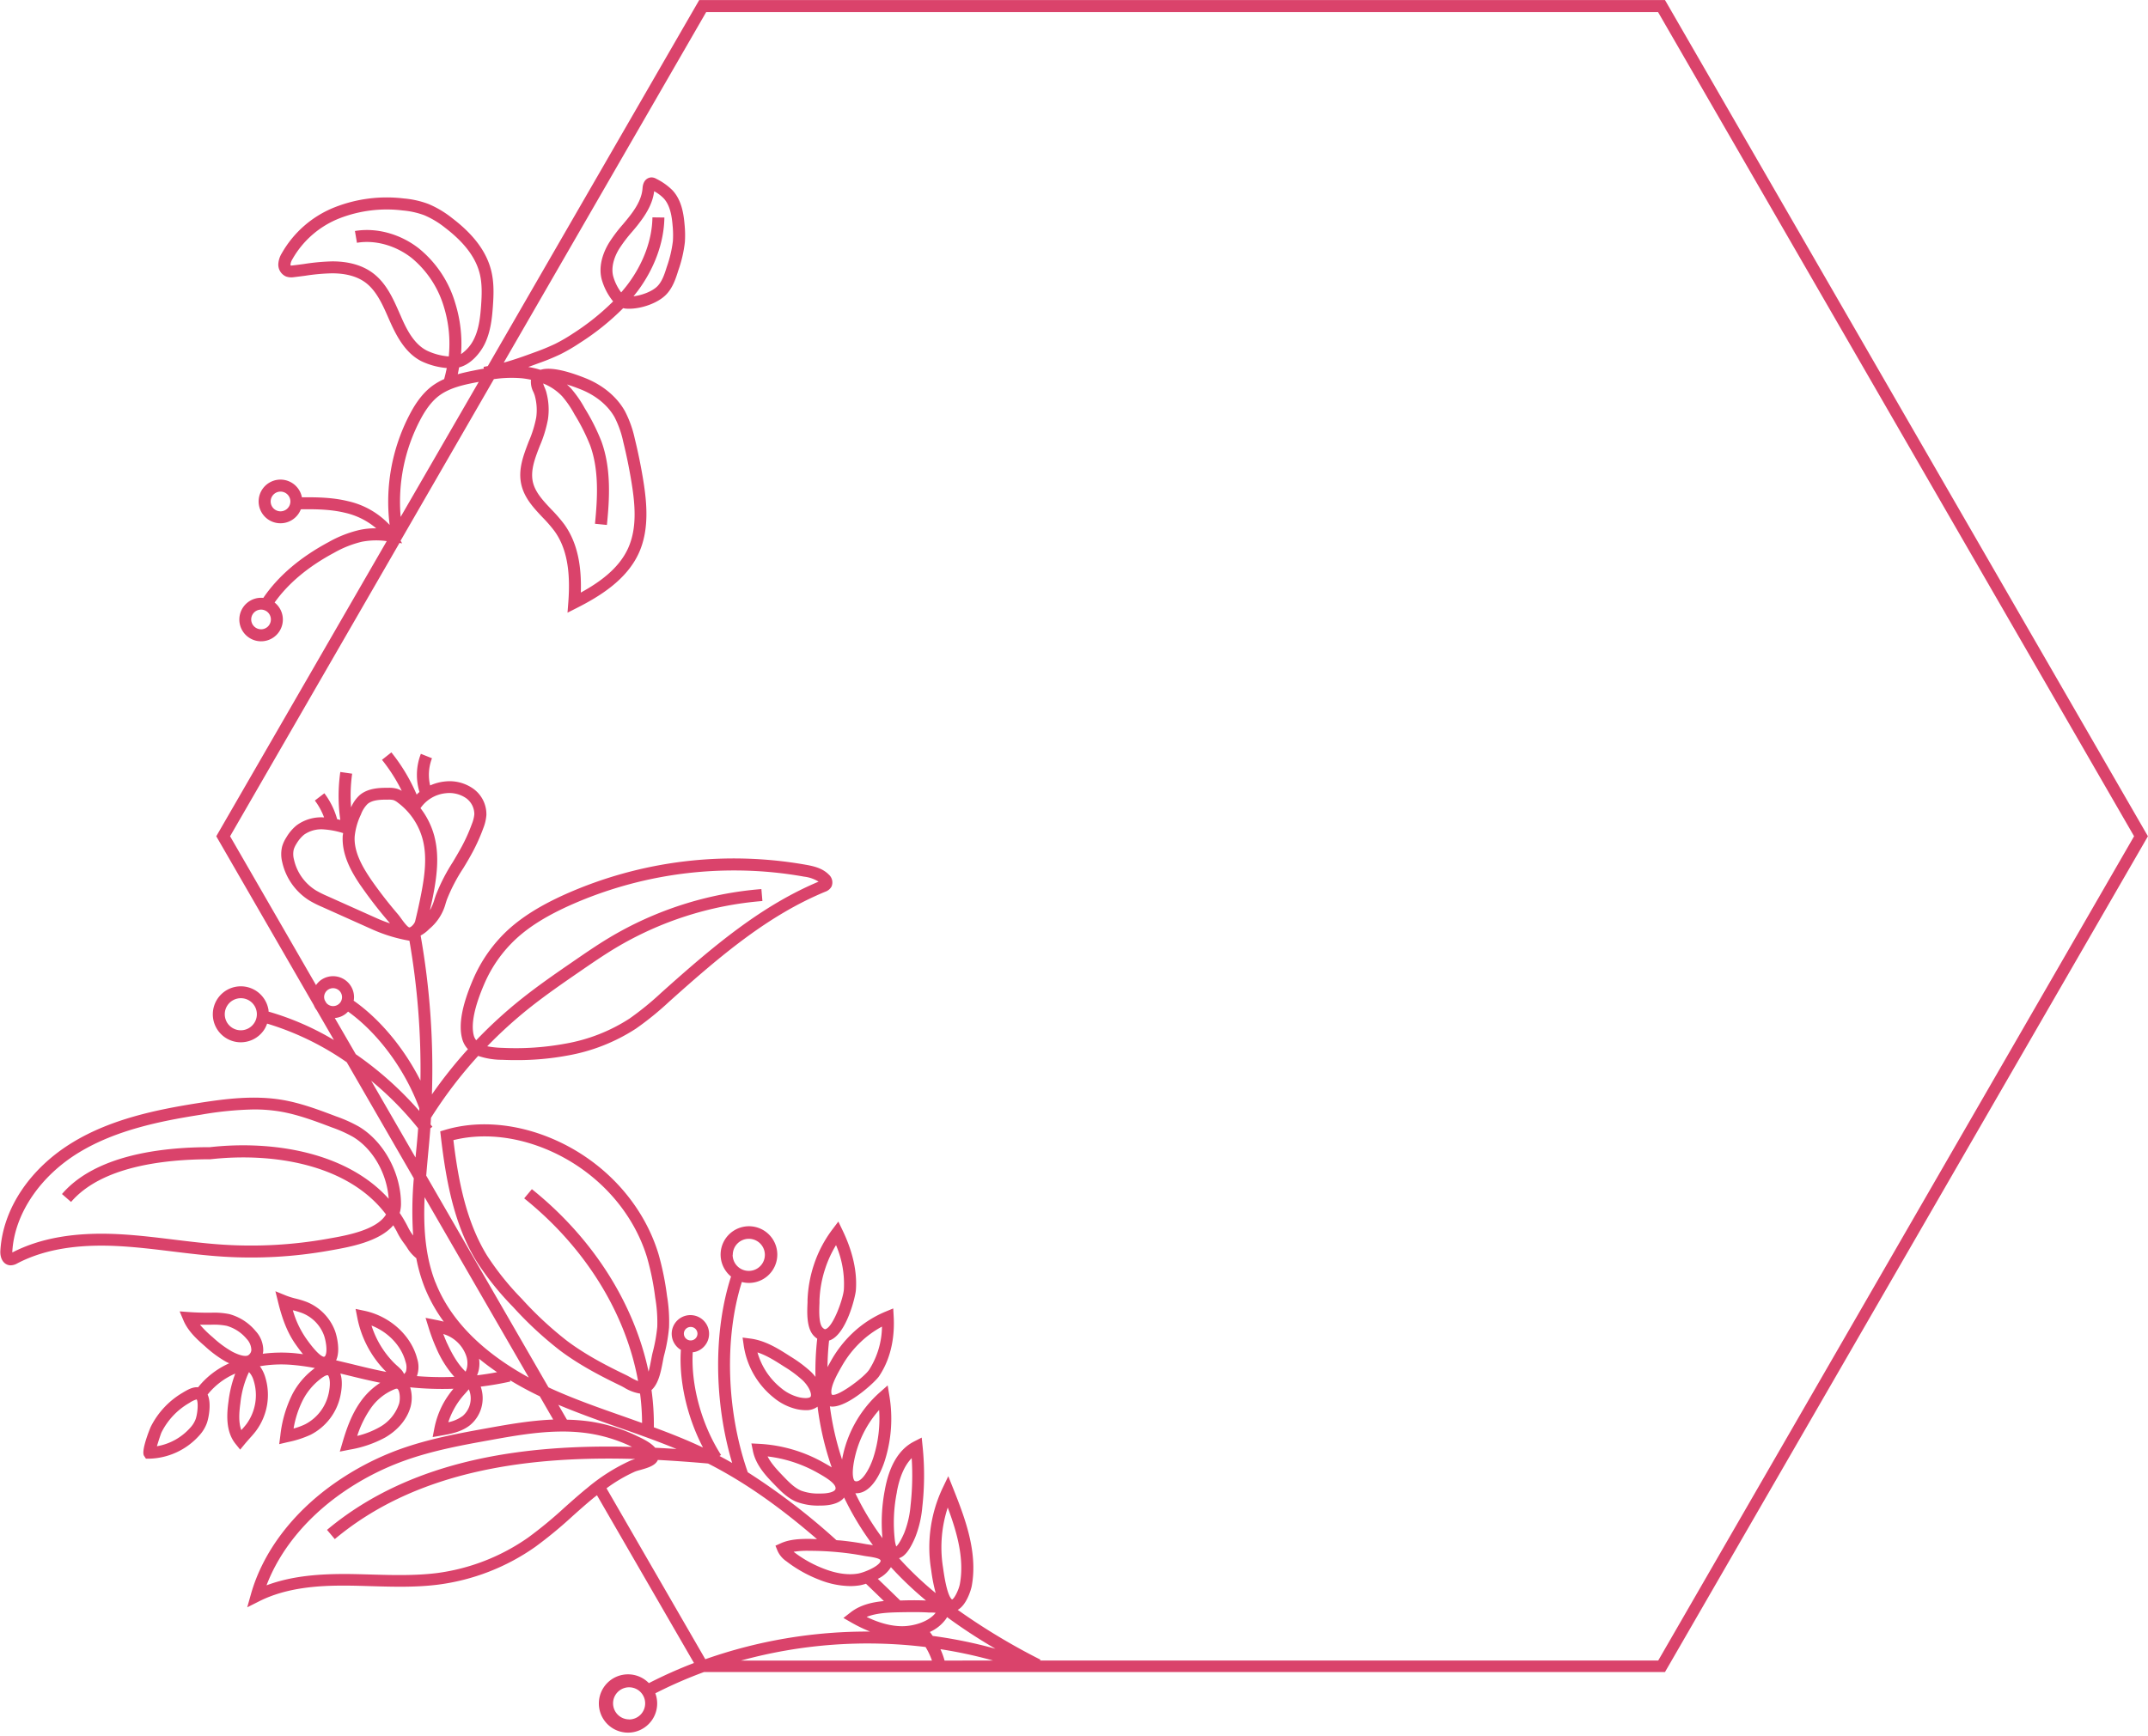 <?xml version="1.0" encoding="UTF-8" standalone="no"?><svg xmlns="http://www.w3.org/2000/svg" xmlns:xlink="http://www.w3.org/1999/xlink" data-name="Layer 1" fill="#000000" height="662.4" preserveAspectRatio="xMidYMid meet" version="1" viewBox="90.3 178.8 819.3 662.4" width="819.3" zoomAndPan="magnify"><g id="change1_1"><path d="M725.37,178.82H357L276.36,318.47c-.54.08-1.07.22-1.61.29l.09.69c-1.56.26-3.1.56-4.61.87-1.71.35-3.52.75-5.33,1.26.2-.86.35-1.74.5-2.61,4.51-1.13,8.08-5.47,9.81-9,2.26-4.67,2.79-9.92,3.1-14.46.29-4.12.49-8.89-.66-13.49-1.8-7.21-6.69-13.78-15-20.09a38.21,38.21,0,0,0-8.92-5.3,35,35,0,0,0-9.37-2.11,54.29,54.29,0,0,0-26.4,3.36,40.2,40.2,0,0,0-20.2,17.58,8.85,8.85,0,0,0-1.3,4,4.94,4.94,0,0,0,2.91,4.82,6.17,6.17,0,0,0,3,.27c1.45-.17,2.9-.36,4.35-.55a76,76,0,0,1,10.14-.92H217c5.24,0,9.48,1.17,12.62,3.46,4.26,3.14,6.62,8.5,8.89,13.69l.36.81c2.76,6.27,6.14,12.49,12.15,15.56a27.79,27.79,0,0,0,9.69,2.61c-.29,1.43-.62,2.84-1,4.22a24.69,24.69,0,0,0-4.73,2.75c-4.19,3.19-6.89,7.78-8.55,11a71.8,71.8,0,0,0-7.51,41.9A31,31,0,0,0,223,370c-5.83-1.42-11.74-1.53-17.54-1.46a8.33,8.33,0,1,0-.41,4.57c5.66-.08,11.41,0,16.87,1.33a27.73,27.73,0,0,1,11.88,5.93,27.19,27.19,0,0,0-6.41.63,44.53,44.53,0,0,0-11.79,4.64c-10.91,5.85-19.24,13-24.87,21.27a8.3,8.3,0,1,0,7.46,8.23,8.27,8.27,0,0,0-3.15-6.46c5.2-7.32,12.82-13.71,22.72-19a40.32,40.32,0,0,1,10.55-4.19,29.09,29.09,0,0,1,9.5-.24L173.45,496.71l-.66,1.14L210,562.31a8.09,8.09,0,0,0,1,1.79l.07.07,6.6,11.42a105.93,105.93,0,0,0-24.94-10.84c0-.37,0-.74-.11-1.1a10.68,10.68,0,1,0-10.5,12.81,11.21,11.21,0,0,0,2.15-.22,10.64,10.64,0,0,0,6.78-4.57,10.51,10.51,0,0,0,1.13-2.34,107.39,107.39,0,0,1,30.38,14.74l25.58,44.31a140.43,140.43,0,0,0-.25,21.79,19.31,19.31,0,0,1-1.83-2.9,48,48,0,0,0-3.3-5.69,12.89,12.89,0,0,0,.49-3.31c.06-11.83-6.56-24-16.1-29.67a53.89,53.89,0,0,0-8.65-3.88c-6.65-2.52-13.52-5.13-20.79-6.33-10.7-1.75-21.41-.37-31.46,1.2-16.32,2.56-33.43,6.13-48,14.91-16.45,9.92-26.85,25.4-27.81,41.42-.19,3.11,1.26,5.37,3.61,5.62a2.55,2.55,0,0,0,.39,0,5.19,5.19,0,0,0,2.45-.73c9.95-5.21,22.37-7.38,38-6.62,7.07.35,14.25,1.22,21.19,2.07,6.14.75,12.48,1.53,18.79,1.94a169.66,169.66,0,0,0,41-2.26l.76-.13c6.93-1.23,18.32-3.24,23.68-9.54.56,1,1.15,1.93,1.65,3a26.92,26.92,0,0,0,2.42,3.84c.4.55.81,1.12,1.2,1.72a14.86,14.86,0,0,0,3.5,4,62,62,0,0,0,3.11,10.94,59.65,59.65,0,0,0,7.37,13.27c-1.13-.3-2.21-.52-3.18-.71l-3.76-.74,1.14,3.66a68.79,68.79,0,0,0,3,8,40.25,40.25,0,0,0,6.84,10.85,116.92,116.92,0,0,1-14.26-.28l0-.07a10.34,10.34,0,0,0,.09-6.55c-2.3-8.9-10.39-16.25-20.13-18.31l-3.37-.71.66,3.38a39.87,39.87,0,0,0,10.63,20.23c.14.15.3.29.45.43-4.26-.81-8.58-1.86-12.75-2.89-2.12-.52-4.26-1-6.42-1.54,1.7-3.63.28-9.32-.44-11.28a19.25,19.25,0,0,0-10.8-11,35,35,0,0,0-4.07-1.25,30.19,30.19,0,0,1-3.69-1.13l-4.15-1.69,1.07,4.35c1.69,6.84,3.71,11.71,6.55,15.79h0c.93,1.33,1.91,2.65,2.91,3.87-1.57-.2-3.14-.4-4.73-.5a55.54,55.54,0,0,0-10.62.34,9,9,0,0,0,.18-1.06,10.76,10.76,0,0,0-2.89-7.58,19.71,19.71,0,0,0-10-6.48,29,29,0,0,0-7.12-.54h-.86c-2.41,0-4.87-.07-7.31-.24l-3.71-.27,1.45,3.43c1.82,4.32,5.52,7.53,8.21,9.88a44.38,44.38,0,0,0,7.92,5.85c.46.25.89.44,1.33.65a31.68,31.68,0,0,0-11.87,9.15c-2.07-.21-4.07,1-5.57,1.87l-.44.27a31.34,31.34,0,0,0-12.08,13c-.05.09-3.78,9-2.53,11l.72,1.1,1.28,0a26.45,26.45,0,0,0,19-8.78,14.21,14.21,0,0,0,3-4.89c.75-2.23,1.71-7.6.25-10.8a27.31,27.31,0,0,1,10.54-8,46,46,0,0,0-2.57,10.58c-.72,5.11-1.07,11.58,2.69,16.25l1.76,2.18,1.78-2.17c.56-.67,1.14-1.31,1.73-2,.85-.93,1.69-1.87,2.45-2.87a23.06,23.06,0,0,0,3.48-21,13.59,13.59,0,0,0-1.92-3.77,48.7,48.7,0,0,1,11.44-.58,83.78,83.78,0,0,1,9.53,1.27c-.37.27-.71.54-1,.78a28.82,28.82,0,0,0-7.54,9.12,46.51,46.51,0,0,0-4.63,15.85l-.43,3.28,3.22-.76a39.54,39.54,0,0,0,8.76-2.82,21.72,21.72,0,0,0,11.34-14.78c.56-2.57.91-5.89,0-8.58l3.72.9c3.75.93,7.62,1.84,11.51,2.63a26.88,26.88,0,0,0-7.55,7.25h0c-3.46,4.88-5.39,10.51-6.82,15.38l-1.07,3.63,3.71-.74a43.38,43.38,0,0,0,13.68-4.69c4.89-2.88,8.31-7,9.61-11.69a13.6,13.6,0,0,0-.16-7.41,119.74,119.74,0,0,0,16.51.55,34,34,0,0,0-3.93,5.71,33.41,33.41,0,0,0-3.37,9.47l-.63,3.25,3.26-.57c3.4-.59,7.63-1.32,10.95-3.94a13.35,13.35,0,0,0,4.11-14.73c3.81-.47,7.59-1.11,11.31-1.95l-.11-.48c3.86,2.34,7.69,4.38,11.34,6.12l5.12,8.87c-8.68.35-17.19,1.86-25,3.27-10.41,1.88-22.21,4-33.36,8a106.44,106.44,0,0,0-25.18,13.12c-16,11.27-27.26,26.27-31.76,42.24l-1.41,5,4.63-2.33c10.67-5.37,23.23-6,33-5.94,3.24,0,6.48.12,9.72.21,8.35.24,17,.49,25.49-.59a82.73,82.73,0,0,0,37.07-14.44,164.12,164.12,0,0,0,14.13-11.65c2.64-2.36,5.38-4.8,8.15-7.07.42-.34.8-.62,1.21-.94l37,64a171.93,171.93,0,0,0-17.2,7.68,11.12,11.12,0,1,0,2.46,3.88,170,170,0,0,1,18.56-8.11H725.37L908.91,499l.66-1.15ZM197.31,373.88a3.76,3.76,0,1,1,3.75-3.76A3.77,3.77,0,0,1,197.31,373.88Zm-7.44,45a3.75,3.75,0,1,1,3.75-3.75A3.75,3.75,0,0,1,189.87,418.89Zm-2.63,150.26a6.11,6.11,0,1,1-10.19-6.76,6.11,6.11,0,0,1,5.1-2.74,6,6,0,0,1,3.37,1A6.11,6.11,0,0,1,187.24,569.15Zm-69.83,68.23c11.55-13.46,35.16-16.28,53.19-16.29,23.78-2.66,52.48,1.85,66.94,21.07-3.59,5.94-15,8-21.72,9.17l-.77.14a166.19,166.19,0,0,1-39.9,2.19c-6.18-.4-12.46-1.17-18.53-1.91-7-.86-14.29-1.75-21.53-2.1-16.3-.78-29.42,1.51-40.08,7a3.83,3.83,0,0,1,0-.48c.86-14.3,10.67-28.78,25.61-37.78,13.88-8.37,30.47-11.82,46.34-14.3a129.91,129.91,0,0,1,20.15-2,60.27,60.27,0,0,1,9.85.76c6.82,1.13,13.48,3.65,19.92,6.09a50.62,50.62,0,0,1,7.94,3.54c7.67,4.54,13.09,14.06,13.73,23.68-16.21-18-44.66-22.31-68.2-19.68-18.74,0-43.73,3.1-56.41,17.88Zm47.51,82.87a9.89,9.89,0,0,1-2.11,3.33,21.84,21.84,0,0,1-12.66,7c.62-2.08,1.48-4.67,1.72-5.22a26.72,26.72,0,0,1,10.3-11.1l.49-.29a9,9,0,0,1,2.6-1.24h.07C166,713.94,165.69,718,164.92,720.25Zm13.65-25.93a39.56,39.56,0,0,1-7.08-5.28,40.19,40.19,0,0,1-4.91-4.82c1.1,0,2.19,0,3.29,0h.88a25.31,25.31,0,0,1,6,.42,15.43,15.43,0,0,1,7.64,5,6.38,6.38,0,0,1,1.78,4.25,2.55,2.55,0,0,1-1,1.84C184.52,696.39,182.37,696.36,178.57,694.32Zm5.68,27.87c-.6.78-1.25,1.51-1.91,2.24-1.12-3-.83-6.83-.35-10.27a37,37,0,0,1,3-11.29l.29-.58a7.77,7.77,0,0,1,1.72,3.08A18.7,18.7,0,0,1,184.25,722.19ZM206.74,689l-1.88,1.3,1.88-1.31A36.08,36.08,0,0,1,202,678.71l.08,0a30.84,30.84,0,0,1,3.55,1.08,14.57,14.57,0,0,1,8.2,8.36c.82,2.21,1.43,6.27.56,7.86a.71.71,0,0,1-.5.43C213.66,696.46,211.81,696.31,206.74,689Zm8.9,21.5a17.33,17.33,0,0,1-8.9,11.67,24.44,24.44,0,0,1-4.46,1.64,38,38,0,0,1,3.61-11,24.1,24.1,0,0,1,6.38-7.71c.59-.47,2.38-1.9,3.17-1.57C216.26,704.71,216.34,707.36,215.64,710.53Zm26.88,3.84a16,16,0,0,1-7.53,9,32.71,32.71,0,0,1-8.44,3.29,40.13,40.13,0,0,1,5-10.3h0a20.39,20.39,0,0,1,9.41-7.57,1.93,1.93,0,0,1,.66-.14.45.45,0,0,1,.35.12C242.78,709.52,243.07,712.41,242.52,714.37Zm2.6-12.24a2.82,2.82,0,0,1-.7.91,6.27,6.27,0,0,0-.84-1.38,22.21,22.21,0,0,0-2-1.93c-.38-.36-.77-.71-1.13-1.08h0A35.49,35.49,0,0,1,232,684.52c6.39,2.51,11.4,7.76,13,13.88A6.2,6.2,0,0,1,245.12,702.13Zm85.14,132.68a6.12,6.12,0,1,1,6.12-6.11A6.12,6.12,0,0,1,330.26,834.81ZM253.1,312.55h0c-5-2.55-7.8-8.22-10-13.34l-.36-.8c-2.51-5.74-5.12-11.68-10.37-15.54-3.93-2.88-9.09-4.35-15.32-4.35h-.07a82.12,82.12,0,0,0-10.74,1c-1.41.19-2.83.38-4.24.54l-.76.08a.76.76,0,0,1-.14-.49,5.08,5.08,0,0,1,.75-2,35.62,35.62,0,0,1,17.93-15.55,49.82,49.82,0,0,1,24.17-3,31.26,31.26,0,0,1,8.19,1.82,33.85,33.85,0,0,1,7.82,4.68c7.42,5.66,11.77,11.4,13.31,17.56,1,4,.8,8.31.54,12.07-.29,4.12-.75,8.85-2.66,12.78a14.74,14.74,0,0,1-5,5.89,52.17,52.17,0,0,0-2.16-19.29,42.28,42.28,0,0,0-13.88-21c-7.1-5.58-16.23-8.07-24.43-6.68l.77,4.5c6.94-1.18,14.74,1,20.84,5.77a38.29,38.29,0,0,1,12.34,18.74,47.84,47.84,0,0,1,1.84,18.85A23.66,23.66,0,0,1,253.1,312.55Zm-2.66,26.72c1.46-2.8,3.8-6.81,7.26-9.44,3.8-2.88,8.73-4.07,13.45-5,.58-.12,1.17-.22,1.75-.33L243.12,376A67.27,67.27,0,0,1,250.44,339.27ZM216.9,562.62a3.38,3.38,0,0,1-2.13-1.18l-.58-1a3.3,3.3,0,0,1-.24-1.65,3.42,3.42,0,1,1,3,3.84ZM249,618.25l-.21,2.17-16.91-29.29a123.26,123.26,0,0,1,17.91,18.14C249.58,612.24,249.31,615.24,249,618.25Zm1.21-15.62A132.07,132.07,0,0,0,226,581l-8-13.8a7.8,7.8,0,0,0,4.14-1.6,7.54,7.54,0,0,0,.92-.86c11.46,8.21,21.76,22.19,27.17,36.88Zm10.67,88.79c-.53-1.17-1-2.38-1.51-3.67a15.23,15.23,0,0,1,1.52.55,13.3,13.3,0,0,1,7,7.17,8.64,8.64,0,0,1,.5,5.24,7.89,7.89,0,0,1-.49,1.41C265.41,699.76,263.11,696.26,260.91,691.42Zm5.81,27.66a13.84,13.84,0,0,1-5.4,2.34,28.15,28.15,0,0,1,2.05-4.81,29.11,29.11,0,0,1,4.38-6.15l.6-.69c.2-.23.52-.61.8-.92.05.11.09.22.13.3A8.85,8.85,0,0,1,266.72,719.08Zm5.58-15.58a13.52,13.52,0,0,0,.56-1.66,12.28,12.28,0,0,0,.19-4.66c2.24,1.84,4.55,3.55,6.88,5.14C277.41,702.8,274.86,703.2,272.3,703.5Zm-15.87-35.39c-4-10.23-4.63-21.33-4.14-32.55L292,704.36C278.13,696.79,263.09,685.11,256.43,668.11Zm57.48,78.7c-2.84,2.33-5.62,4.8-8.3,7.19a160.19,160.19,0,0,1-13.72,11.33,78.28,78.28,0,0,1-35,13.64c-8.15,1-16.61.79-24.78.55-3.27-.09-6.55-.19-9.82-.21-8.91,0-20,.46-30.3,4.33,5-13.17,14.92-25.45,28.44-35A101.91,101.91,0,0,1,244.5,736.1c10.79-3.9,22.39-6,32.62-7.84,8.68-1.57,18.22-3.3,27.76-3.3a67.18,67.18,0,0,1,9.61.66,57.88,57.88,0,0,1,16.89,5.2c-39.95-1.06-83.69,4.3-116.35,31.66L218,766c31.91-26.74,75.18-31.75,114.62-30.56a15,15,0,0,0-1.86.61A71.76,71.76,0,0,0,313.91,746.81Zm19.77-41.1a21.87,21.87,0,0,1-3-1.48c-.61-.33-1.18-.65-1.69-.89-6.94-3.33-15-7.46-22.26-12.88a135.5,135.5,0,0,1-17.4-16.16,106.27,106.27,0,0,1-13.22-16.46c-8-13-11-28.76-12.84-44.05,10.62-2.67,22.82-1.58,34.6,3.13,19,7.61,33.72,23.23,39.31,41.79a102.13,102.13,0,0,1,3.07,15.2A55,55,0,0,1,341,685a62,62,0,0,1-1.81,10c-.17.73-.34,1.59-.51,2.52-.26,1.36-.59,3.06-1,4.6-5.46-25.94-21.14-50.88-44.51-69.63L290.24,636C313.6,654.77,329,679.85,333.68,705.71Zm14.67,25.91q-4-.27-8.12-.47c-1.72-2-4.69-3.41-6.46-4.25l-.34-.16a62.28,62.28,0,0,0-18.28-5.64,72.88,72.88,0,0,0-8.58-.66l-3.28-5.68c7.71,3.24,15.63,6.06,23.34,8.76C333.82,726.05,341.18,728.66,348.35,731.62Zm-26.68,15a59,59,0,0,1,10.89-6.39,17.86,17.86,0,0,1,1.83-.56c2.94-.82,5.95-1.69,6.86-3.87,6.56.34,13,.82,19.17,1.37,15.11,7.69,28.71,17.77,41.52,28.83-.94,0-1.86-.07-2.83-.08-3.46,0-7.45.08-11,1.69l-2,.9.81,2a9.55,9.55,0,0,0,3.34,3.94,49.77,49.77,0,0,0,12.6,7.07,32.88,32.88,0,0,0,11.75,2.41,23.12,23.12,0,0,0,3.67-.29,17.55,17.55,0,0,0,2.35-.61c2.3,2.2,4.57,4.4,6.84,6.61-4.34.4-9,1.42-12.74,4.35L412,796.09l2.95,1.69a56.41,56.41,0,0,0,7.22,3.5,186,186,0,0,0-62.85,10.55Zm121.8,42.81c-3.28-.15-6.57-.11-9.77,0q-4.24-4.14-8.55-8.27a11.77,11.77,0,0,0,5-4.45A135.53,135.53,0,0,0,443.47,789.41Zm-11.08-41.32c1.06-5.9,3-10.26,5.68-13a102.82,102.82,0,0,1-.44,18.15,36.51,36.51,0,0,1-2.38,10.33c-1.6,3.72-2.67,4.89-3.07,5.23a11.46,11.46,0,0,1-.55-2.53A58.91,58.91,0,0,1,432.39,748.09Zm12,45.91,1,0c.45,0,1.19,0,1.81.1-2.53,3.34-8.21,5.09-12.7,5.11-4.2,0-8.66-1.15-13.62-3.54,3.6-1.46,8-1.69,12.79-1.78h0C437.14,793.86,440.8,793.79,444.35,794Zm-18.23-19.46c-.94,2-6.3,4.22-8.62,4.6-3.79.63-8.18,0-13-1.87A45.45,45.45,0,0,1,393,770.84h0a32.26,32.26,0,0,1,6.07-.37c3.92,0,7.55.2,11.08.54,3.26.31,6.43.76,9.42,1.33.45.09,1,.17,1.61.26,1.1.15,4.48.62,4.91,1.39A.47.47,0,0,1,426.12,774.54Zm-53.18,37.78a182.08,182.08,0,0,1,70.38-5.17,25.64,25.64,0,0,1,2.44,5.17Zm77.63,0A26.92,26.92,0,0,0,449,808a173.3,173.3,0,0,1,20.08,4.33Zm-4.5-9.38q-.54-.77-1.11-1.53a15.24,15.24,0,0,0,6.31-5.2c.11-.17.15-.31.24-.47A206.93,206.93,0,0,0,470,807.84,178.1,178.1,0,0,0,446.07,802.94Zm5.71-49c3.36,9,6.44,19.33,4.63,29.14-.42,2.29-2.16,5.71-3,5.94-1.86-1.41-3-9.12-3.35-11.65l-.14-.94A48.79,48.79,0,0,1,451.78,754Zm271,58.36H487l.16-.32a245.88,245.88,0,0,1-31.56-19c3.34-1.84,5.06-7.58,5.35-9.12,2.41-13.12-2.79-26.38-7-37L452,742l-2.27,4.75a53,53,0,0,0-4.36,30.4l.14.91a63.73,63.73,0,0,0,1.69,8.55,129.62,129.62,0,0,1-14-13.33c2.17-.62,4.09-3.07,6.17-7.92a40.87,40.87,0,0,0,2.72-11.61,107.93,107.93,0,0,0,.11-23.15l-.34-3.33-3,1.54c-5.67,2.93-9.4,9.15-11.07,18.49a65.31,65.31,0,0,0-.9,18.33,102.8,102.8,0,0,1-10.34-17.12l.27,0H417c6.35-.1,9.83-9.46,10.75-12.33a53,53,0,0,0,1.8-24.76l-.67-4.06-3.09,2.73a45,45,0,0,0-14.28,25.43,1.38,1.38,0,0,1,0,.2,109.55,109.55,0,0,1-4.67-20.37,5,5,0,0,0,.89.1c6.34,0,16.52-9.58,17.83-11.53,5.24-7.78,5.95-16.65,5.62-22.71L431,678l-3,1.24a41.36,41.36,0,0,0-12.58,8.22A44.35,44.35,0,0,0,407.25,698c-.41.73-.86,1.54-1.32,2.39a100.87,100.87,0,0,1,.6-10.14l.22-.06c6.37-2.25,9.85-16.77,10-19.15.54-7-1.17-14.7-5.07-22.83l-1.62-3.36-2.26,3a46.52,46.52,0,0,0-7.1,13.6,48.62,48.62,0,0,0-2.39,13.36l0,.9c-.17,3.88-.43,9.73,2.38,12.72a7.55,7.55,0,0,0,1.32,1.11,109.4,109.4,0,0,0-.67,14.58,17.5,17.5,0,0,0-1.7-1.93,50,50,0,0,0-7.79-5.82c-4.43-2.85-9.44-6.1-15.31-6.87l-3-.39.43,3a31.36,31.36,0,0,0,11.39,19.88,21.39,21.39,0,0,0,8.92,4.45,16.29,16.29,0,0,0,3.3.37,7.13,7.13,0,0,0,4.56-1.34,112.24,112.24,0,0,0,5.4,23.17c-.92-.58-1.82-1.09-2.59-1.52l-.51-.29a55.91,55.91,0,0,0-24.6-7.18l-2.94-.15.58,2.89c1.13,5.51,5.15,9.67,8.39,13,2.22,2.29,4.73,4.89,8.09,6.33a23.27,23.27,0,0,0,9,1.49h.32c2.82,0,6.49-.47,8.6-2.61.14-.15.25-.31.38-.47a109.35,109.35,0,0,0,11,18.19l-1.47-.22c-.52-.07-1-.14-1.38-.21-3.13-.6-6.44-1.07-9.85-1.4-.4,0-.83-.05-1.24-.09a252.89,252.89,0,0,0-33.8-25.9c-8.16-23.29-9-51.31-2.26-72.59a10.49,10.49,0,0,0,2.58.35,10.81,10.81,0,1,0-6.7-2.43c-6.73,20.76-6.55,47.77.43,71.13-1.59-.92-3.21-1.81-4.84-2.67l.6-.38c-7.46-11.62-11.52-26.67-10.8-39.21a6.39,6.39,0,0,0,.75-.09,7.13,7.13,0,1,0-5.39-.87l.12,0c-.81,11.77,2.32,25.65,8.43,37.33-6.11-2.89-12.42-5.39-18.74-7.72a95.77,95.77,0,0,0-.9-14.23s.09-.06.14-.11c2.58-2.43,3.46-7,4.16-10.67.16-.86.31-1.65.47-2.32a63.39,63.39,0,0,0,1.92-10.79,58.89,58.89,0,0,0-.77-12,108.06,108.06,0,0,0-3.22-15.88c-6-19.88-21.69-36.59-42-44.71-13.42-5.37-27.44-6.35-39.45-2.76l-1.83.55.22,1.91c1.92,16.41,4.91,33.57,13.73,47.86A110.27,110.27,0,0,0,286,677.43a139.78,139.78,0,0,0,18,16.69c7.56,5.65,15.88,9.91,23,13.34.44.21.92.48,1.44.77a16.33,16.33,0,0,0,6,2.25,90,90,0,0,1,.76,11.22l-7-2.49c-9.13-3.2-18.57-6.51-27.48-10.54l-1.22-.57-46.63-80.78c.23-2.89.5-5.78.76-8.65.29-3,.57-6.07.8-9.08,0-.1,0-.2,0-.3l.8-.6c-.23-.3-.47-.59-.7-.88.06-.85.1-1.69.16-2.54a168,168,0,0,1,18-23.62,28.33,28.33,0,0,0,9.1,1.49c1.82.08,3.62.12,5.39.12a105.4,105.4,0,0,0,19.49-1.73,70.19,70.19,0,0,0,26.26-10.33,117.65,117.65,0,0,0,12.7-10.33l.25-.22C365.4,543.17,383.34,528,405.1,519a4.29,4.29,0,0,0,2.36-1.95,4,4,0,0,0-1.06-4.6c-2.38-2.42-5.71-3.18-8.64-3.71a158,158,0,0,0-91.64,11.15c-9.43,4.22-16.41,8.55-22,13.63a55.54,55.54,0,0,0-13.4,19c-4.19,9.78-5.56,17.13-4.17,22.47a9.28,9.28,0,0,0,2.23,4.09,172.3,172.3,0,0,0-13.74,17.27,291.84,291.84,0,0,0-4.3-60.62,13.18,13.18,0,0,0,3.26-2.48,19.08,19.08,0,0,0,6.32-9.91c.15-.46.3-.92.46-1.38A65.21,65.21,0,0,1,267,510.05c1.23-2,2.45-4.08,3.57-6.17a71.32,71.32,0,0,0,4.07-9.1,17.23,17.23,0,0,0,1.18-5,12,12,0,0,0-5.1-10.14,15.65,15.65,0,0,0-10.62-2.7,18.14,18.14,0,0,0-5.73,1.53,17.53,17.53,0,0,1,.7-10.38l-4.24-1.69a22.17,22.17,0,0,0-.53,14.56c-.37.3-.73.63-1.07,1a68.8,68.8,0,0,0-9.65-16.11L236,468.69a64.15,64.15,0,0,1,7.54,11.84,8.47,8.47,0,0,0-1.75-.79,11.27,11.27,0,0,0-3.35-.38c-3,0-7.62,0-10.91,2.76a13.35,13.35,0,0,0-3.32,4.72,60.18,60.18,0,0,1,.41-12.86l-4.52-.65a64.78,64.78,0,0,0,0,18.29l-1.2-.29a29.46,29.46,0,0,0-4.88-9.88l-3.63,2.77a25.13,25.13,0,0,1,3.52,6.44,15.83,15.83,0,0,0-10.45,3,17,17,0,0,0-3.93,4.61,13.37,13.37,0,0,0-1.6,3.43,12.42,12.42,0,0,0,0,5.95,23.22,23.22,0,0,0,10.54,14.82,41.68,41.68,0,0,0,4.73,2.36l19.27,8.64a59.62,59.62,0,0,0,14,4.24,286.56,286.56,0,0,1,4.2,53.35c-6.24-12.33-15.46-23.47-25.48-30.48,0-.11.06-.21.08-.31a8,8,0,0,0-12.8-7.38,8.19,8.19,0,0,0-1.63,1.75l-32.78-56.79,64.62-111.91,1,.16-.59-1,35.59-61.65a46.77,46.77,0,0,1,10.57-.34,31.09,31.09,0,0,1,3.58.58,8.32,8.32,0,0,0,.91,4.64,13.34,13.34,0,0,1,.53,1.38,20.72,20.72,0,0,1,.56,8.35,43.36,43.36,0,0,1-2.85,9.16c-2,5.25-4.17,10.68-2.82,16.51,1.19,5.14,4.71,8.87,8.11,12.48a52.27,52.27,0,0,1,4.58,5.29c4.49,6.27,6.15,14.87,5.22,27.05l-.31,4,3.62-1.83c8.51-4.32,18.88-10.6,23.57-20.88,4.06-8.89,3.12-19.17,1.66-28.06-.87-5.32-1.95-10.58-3.19-15.62a41.78,41.78,0,0,0-3.75-10.48c-3.06-5.48-8.46-10-15.2-12.66-10.08-4-14.74-3.86-17-3.12a33.25,33.25,0,0,0-4.68-1.09c1.27-.45,2.53-.91,3.77-1.37a87.49,87.49,0,0,0,8.46-3.46,68.21,68.21,0,0,0,7.36-4.29A96,96,0,0,0,328,296.37a6.88,6.88,0,0,0,.79.15,13.62,13.62,0,0,0,1.44.07c4.94,0,10.94-2.19,14-5.24,2.7-2.68,3.85-6.36,4.78-9.33a49.23,49.23,0,0,0,2.52-10.84,40.84,40.84,0,0,0-.1-6.52c-.37-4.46-1.19-9.51-4.57-13.2a23.45,23.45,0,0,0-6.18-4.42,3.84,3.84,0,0,0-1.85-.56h0c-.56,0-3.18.22-3.45,4.15-.22,3.16-1.7,6.45-4.69,10.33-.89,1.17-1.83,2.29-2.78,3.42a58.07,58.07,0,0,0-5.23,6.92c-2.93,4.77-4,9.74-2.9,14h0a23.44,23.44,0,0,0,4.38,8.49A92,92,0,0,1,308.91,306a64.14,64.14,0,0,1-6.87,4,86.08,86.08,0,0,1-8,3.28c-3.79,1.4-7.67,2.78-11.6,3.87l77.21-133.73H722.73L904.29,497.85ZM416.2,743.7c-.21-.24-1.2-1.77-.16-7.34a40.73,40.73,0,0,1,9.58-19.62,48.47,48.47,0,0,1-2.18,18.06c-1.43,4.47-4.24,9.12-6.47,9.16C416.43,743.93,416.29,743.8,416.2,743.7Zm-8.8-33.52c-.26-2.7,2.4-7.4,4-10.16a39.29,39.29,0,0,1,7.23-9.25,37.21,37.21,0,0,1,8.08-5.84,31.32,31.32,0,0,1-4.89,16.45c-2,3-12.12,10.45-14.2,9.53A1.62,1.62,0,0,1,407.4,710.18Zm-2.17-24.3c-.15.06-.48.17-1.22-.61-1.49-1.58-1.25-6.85-1.14-9.38l0-.94a43.81,43.81,0,0,1,2.17-12.11,42.76,42.76,0,0,1,4.14-9,37.6,37.6,0,0,1,3,16.8C412,674.05,408.18,684.84,405.23,685.88Zm-5.73,25.75c-.28.51-1.73.82-4.28.29a17,17,0,0,1-7-3.55,26.79,26.79,0,0,1-9-13.6c3.63,1.19,7.05,3.41,10.16,5.41a45.44,45.44,0,0,1,7.09,5.26C399.05,707.94,400,710.73,399.5,711.63ZM409,746.48a1,1,0,0,1-.31.88c-.79.8-2.92,1.29-5.62,1.25a18.84,18.84,0,0,1-7.25-1.11c-2.51-1.09-4.6-3.24-6.61-5.32-2.61-2.71-4.82-5.11-6.13-7.72a51.17,51.17,0,0,1,19.16,6.29l.53.3C404.57,742.09,408.91,744.53,409,746.48Zm-39.2-88.93a6.12,6.12,0,1,1,6.12,6.12A6.13,6.13,0,0,1,369.75,657.55Zm-15.49,32.59a2.58,2.58,0,0,1-3.09-1.92,2.55,2.55,0,0,1,.31-1.94,2.58,2.58,0,0,1,1.6-1.15,3,3,0,0,1,.59-.07,2.57,2.57,0,0,1,.59,5.08ZM380.71,518a133.73,133.73,0,0,0-58.15,18.63c-4.63,2.78-9.12,5.88-13.47,8.87-6.69,4.6-13.59,9.36-20.07,14.54a173.64,173.64,0,0,0-17.08,15.64,4.87,4.87,0,0,1-.93-1.83c-1.11-4.27.22-10.84,3.95-19.52a50.78,50.78,0,0,1,12.28-17.43c5.18-4.74,11.77-8.81,20.75-12.83A153.28,153.28,0,0,1,370.3,510.9,150.47,150.47,0,0,1,397,513.26a13.39,13.39,0,0,1,5.53,1.91c-22,9.27-40.07,24.54-59.67,42.07l-.25.22a113.48,113.48,0,0,1-12.19,9.94A65.5,65.5,0,0,1,305.8,577,104.07,104.07,0,0,1,282,578.58a36,36,0,0,1-5.86-.6,169,169,0,0,1,15.76-14.35c6.35-5.08,13.19-9.79,19.81-14.35,4.29-2.95,8.73-6,13.24-8.72a129.25,129.25,0,0,1,56.15-18Zm-152.81-1.3a166.51,166.51,0,0,0,10.76,13.9c.12.14.25.31.38.48-1.61-.54-3.2-1.13-4.68-1.79l-19.28-8.64a38.78,38.78,0,0,1-4.23-2.11,18.56,18.56,0,0,1-8.43-11.85,8,8,0,0,1-.08-3.79,9.17,9.17,0,0,1,1.08-2.25,12.77,12.77,0,0,1,2.87-3.41,11.52,11.52,0,0,1,7.64-2,32.3,32.3,0,0,1,7.23,1.4c0,.36-.11.72-.14,1.09C220.59,505,224.47,511.71,227.9,516.72Zm3.77-2.57c-3-4.42-6.44-10.24-6.09-16.17a25.19,25.19,0,0,1,2.39-8.41,11,11,0,0,1,2.51-4c1.84-1.57,4.8-1.69,7.92-1.67a7.4,7.4,0,0,1,2,.18,6,6,0,0,1,1.69,1,25.69,25.69,0,0,1,9.49,14.21c1.66,6.54.69,13.66-.6,20.38-.69,3.55-1.47,7.13-2.34,10.64-.26,1-1.66,2.44-2.27,2.33-.77-.24-2.4-2.48-3.09-3.44-.44-.61-.84-1.15-1.17-1.54A165,165,0,0,1,231.67,514.15Zm24.38-16a30.18,30.18,0,0,0-5.36-11,13.31,13.31,0,0,1,9.78-5.71,11.32,11.32,0,0,1,7.53,1.84,7.55,7.55,0,0,1,3.22,6.22,13,13,0,0,1-.92,3.65,65.61,65.61,0,0,1-3.8,8.52c-1.08,2-2.27,4-3.45,6a70.45,70.45,0,0,0-6.54,12.77c-.17.5-.33,1-.49,1.48a20.86,20.86,0,0,1-1.5,3.77c-.07.12-.16.23-.23.35.4-1.84.86-3.67,1.21-5.52C256.89,513.3,257.92,505.58,256.05,498.18Zm42.66-169.62a14.92,14.92,0,0,0-.73-2,9.67,9.67,0,0,1-.5-1.41,20.44,20.44,0,0,1,7.26,4.91,38.41,38.41,0,0,1,4.68,6.86,75.65,75.65,0,0,1,6,11.91c3.45,9.54,2.75,20.41,1.82,29.85l4.55.45c1-9.94,1.7-21.42-2.08-31.85a78.09,78.09,0,0,0-6.37-12.66A42.83,42.83,0,0,0,308.1,327c-.49-.53-1-1-1.56-1.51,1.51.46,3.24,1.06,5.27,1.87,5.77,2.3,10.36,6.08,12.92,10.65a37.42,37.42,0,0,1,3.29,9.35c1.22,4.92,2.27,10.06,3.12,15.26,1.42,8.62,2.24,17.66-1.3,25.42s-11,13-18,16.84c.36-11.22-1.67-19.54-6.28-26a57.53,57.53,0,0,0-5-5.77c-3.12-3.31-6.07-6.43-7-10.37-1-4.45.75-9,2.63-13.82a47.64,47.64,0,0,0,3.11-10.14A25.12,25.12,0,0,0,298.71,328.56Zm40.44-66.78c-.11,8.49-3.43,17.53-9.34,25.45-.81,1.08-1.68,2.13-2.58,3.18a18.59,18.59,0,0,1-3.06-6.23c-1-4.11,1-8.34,2.36-10.49a54.28,54.28,0,0,1,4.85-6.38c1-1.18,2-2.35,2.89-3.57,3.31-4.3,5.09-8.12,5.54-11.93a15,15,0,0,1,3.66,2.74c2.45,2.67,3.09,6.79,3.39,10.48a36.53,36.53,0,0,1,.1,5.78,46.12,46.12,0,0,1-2.32,9.84c-.82,2.62-1.75,5.58-3.65,7.46s-5.67,3.37-9.05,3.78c.52-.64,1-1.28,1.53-1.93,6.48-8.68,10.12-18.67,10.24-28.12Z" fill="#da436b"/></g></svg>